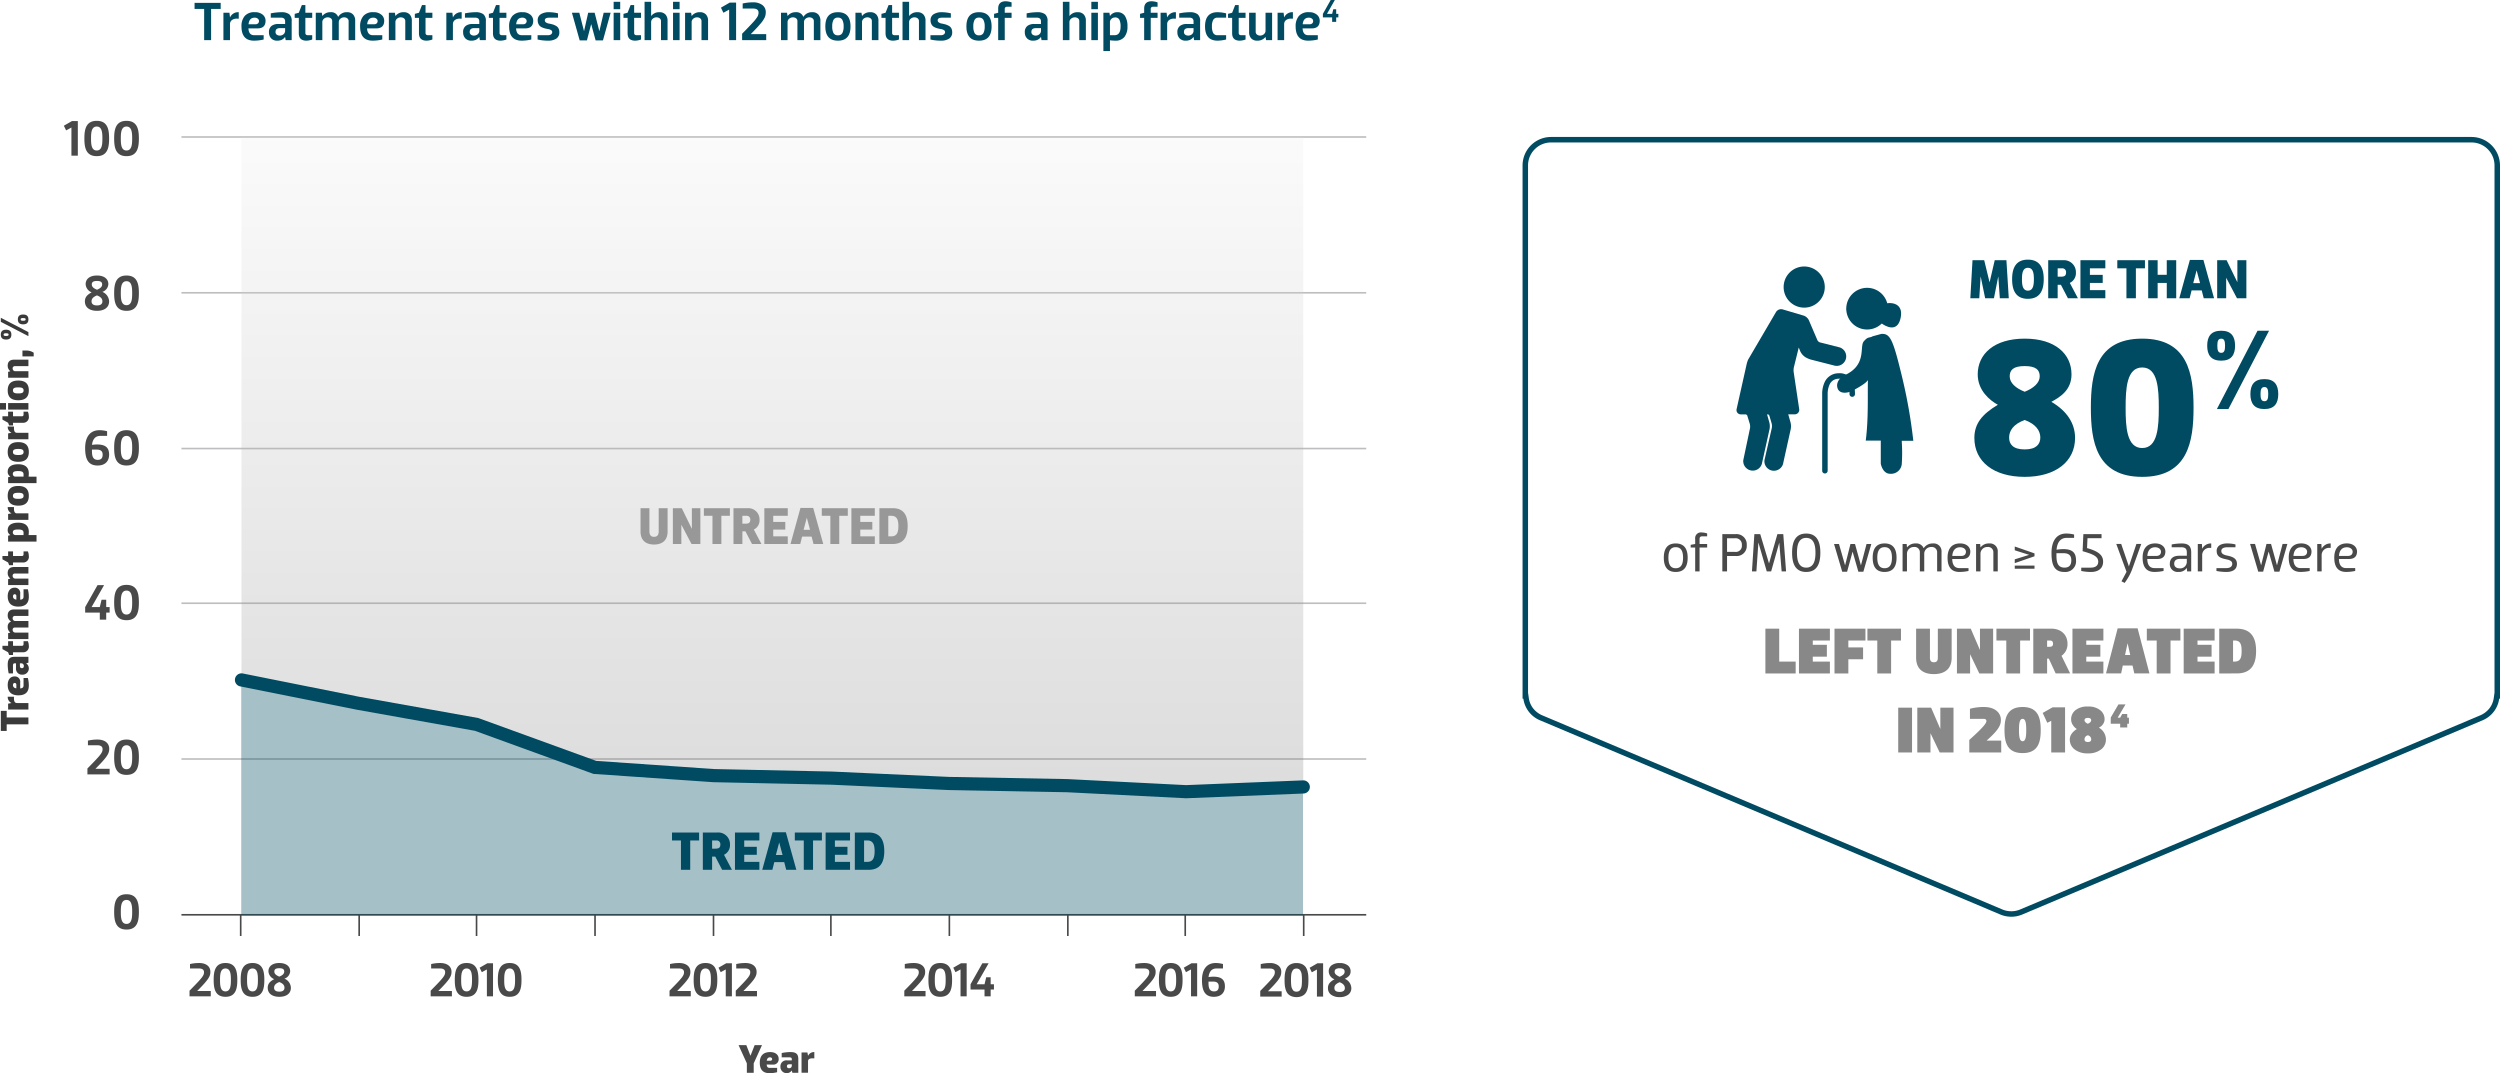 <svg xmlns="http://www.w3.org/2000/svg" xmlns:xlink="http://www.w3.org/1999/xlink" width="822" height="352.857" viewBox="0 0 822 352.857">
  <defs>
    <linearGradient id="linear-gradient" x1="0.5" x2="0.5" y2="1" gradientUnits="objectBoundingBox">
      <stop offset="0" stop-color="#eee" stop-opacity="0.255"/>
      <stop offset="1" stop-color="#777" stop-opacity="0.255"/>
    </linearGradient>
  </defs>
  <g id="outlined" transform="translate(-9822.1 14955.316)">
    <g id="CALLOUT_TOOL_TIP" data-name="CALLOUT TOOL TIP" transform="translate(10322.717 -14910.271)">
      <path id="Path_7294_-_Outline" data-name="Path 7294 - Outline" d="M-945.014,22726.922a7.517,7.517,0,0,0,2.945-.6l151.131-63.764a7.641,7.641,0,0,0,3.217-2.453,7.224,7.224,0,0,0,1.35-3.332l.216-1.555h.028v-173.5a7.53,7.53,0,0,0-2.218-5.357,7.525,7.525,0,0,0-5.355-2.217h-302.629a7.525,7.525,0,0,0-5.355,2.217,7.53,7.53,0,0,0-2.218,5.357v173.5h.029l.216,1.555a7.222,7.222,0,0,0,1.35,3.332,7.642,7.642,0,0,0,3.217,2.453l151.134,63.766a7.53,7.53,0,0,0,2.942.594m0,1.8a9.362,9.362,0,0,1-3.645-.738l-151.133-63.766a9.027,9.027,0,0,1-5.652-7.2h-.262v-175.3a9.379,9.379,0,0,1,9.377-9.379H-793.7a9.379,9.379,0,0,1,9.377,9.379v175.3h-.261a9.027,9.027,0,0,1-5.653,7.2l-151.131,63.766A9.373,9.373,0,0,1-945.014,22728.727Z" transform="translate(1105.706 -22472.346)" fill="#004b62"/>
      <path id="Path_6999" data-name="Path 6999" d="M26.327,19.008V33.725h9.955v-3.9H30.872V19.008Zm21.209,0H37.364V33.725H47.536v-3.9H41.909V28.206H46.54v-3.9H41.909V22.9h5.627Zm11.687,0H49.051V33.725H53.6V29.072h4.848v-3.9H53.6V22.9h5.627Zm11.687,3.9v-3.9H59.872v3.9h3.246V33.725h4.545V22.9Zm16.664-3.9H83.029v9.523c0,1.3-.649,1.515-1.3,1.515s-1.3-.216-1.3-1.515V19.008H75.887v9.523c0,3.939,2.532,5.411,5.843,5.411,3.29,0,5.843-1.472,5.843-5.411Zm6.06,14.717V27.449h.022l3.008,6.276h4.545V19.008H96.88v6.925h-.043L93.85,19.008H89.305V33.725ZM113.328,22.9v-3.9H102.29v3.9h3.246V33.725h4.545V22.9Zm8.44,10.821h4.761l-2.835-5.8a4.613,4.613,0,0,0,1.969-3.939c0-2.922-2.056-4.978-5.3-4.978H114.41V33.725h4.545V28.855h.563ZM119.82,22.9c.649,0,1.082.216,1.082,1.082,0,.779-.454.974-1.082.974h-.866V22.9Zm17.638-3.9H127.287V33.725h10.172v-3.9h-5.627V28.206h4.631v-3.9h-4.631V22.9h5.627Zm11.254-.108h-6.558l-3.831,14.825H143.3l.541-2.6h3.2l.584,2.6h4.978ZM145.4,23.878h.043l.844,3.787h-1.71ZM162.78,22.9v-3.9H151.742v3.9h3.246V33.725h4.545V22.9Zm11.254-3.9H163.862V33.725h10.172v-3.9h-5.627V28.206h4.631v-3.9h-4.631V22.9h5.627Zm6.06,10.821V22.9h.541c2.056,0,2.272,1.623,2.272,3.463s-.216,3.463-2.272,3.463Zm1.19,3.9c5.3,0,6.384-3.679,6.384-7.358s-1.082-7.358-6.384-7.358h-5.735V33.725ZM74.544,59.7V44.979H70V59.7Zm6.06,0V53.419h.022L83.633,59.7h4.545V44.979H83.85V51.9h-.043L80.82,44.979H76.275V59.7Zm18.5-3.939c4-3.528,4.653-5.086,4.653-6.731,0-2.532-2.164-4.263-5.454-4.263a16.48,16.48,0,0,0-4.718.584v3.311h4.545c.736,0,.866.454.866.649,0,.584-.281,1.493-5.627,6.276V59.7h10.5V55.8H99.107ZM110.9,59.912c5.3,0,5.952-3.9,5.952-7.575s-.649-7.575-5.952-7.575-5.952,3.9-5.952,7.575S105.6,59.912,110.9,59.912Zm0-3.9c-1.082,0-1.19-1.84-1.19-3.679s.108-3.679,1.19-3.679,1.19,1.84,1.19,3.679S111.984,56.016,110.9,56.016Zm9.847-11.146L117.5,46.71l1.515,3.246,1.3-.649V59.7h4.545V44.87Z" transform="translate(53.517 142.658)" fill="#898889"/>
      <path id="Path_6998" data-name="Path 6998" d="M59.964,19.333c1.876,0,2.417,1.5,2.417,3.463s-.541,3.463-2.417,3.463c-1.858,0-2.4-1.5-2.4-3.463S58.106,19.333,59.964,19.333Zm0,8.152c2.886,0,3.932-1.894,3.932-4.689,0-2.777-1.046-4.689-3.932-4.689-2.868,0-3.914,1.912-3.914,4.689C56.05,25.592,57.1,27.485,59.964,27.485ZM68.53,14.5a1.886,1.886,0,0,0-2.164,2.128v1.659l-1.479.271v.884h1.479V27.3h1.443V19.442H70.3V18.287H67.809V16.718c0-.757.307-.956.992-.956h1.5v-.938A5.5,5.5,0,0,0,68.53,14.5Zm10.947,1.894a2.054,2.054,0,0,1,2.236,2.254,2,2,0,0,1-2.236,2.236H76.844V16.394Zm-4.184-1.353V27.3h1.551V22.237h2.868a3.3,3.3,0,0,0,3.607-3.589,3.361,3.361,0,0,0-3.607-3.607ZM89.9,27.3h1.443L94,17.891h.018l.776,9.414H96.25l-.92-12.264H93.4l-2.741,9.577h-.036l-2.868-9.577h-1.93L85.032,27.3h1.461l.649-9.414h.036Zm12.967.18c3.878,0,4.653-3.246,4.653-6.312s-.775-6.312-4.653-6.312-4.635,3.246-4.635,6.312S98.991,27.485,102.869,27.485Zm0-1.425c-2.669,0-3.03-2.741-3.03-4.887s.361-4.887,3.03-4.887c2.687,0,3.048,2.741,3.048,4.887S105.556,26.06,102.869,26.06Zm15.276-5.194L120.02,27.4h1.641l2.615-9.108h-1.569l-1.822,6.962h-.036l-1.93-6.962h-1.5l-1.749,6.962h-.036l-1.984-6.962h-1.623l2.687,9.108h1.605l1.785-6.529Zm10.5-1.533c1.876,0,2.417,1.5,2.417,3.463s-.541,3.463-2.417,3.463c-1.858,0-2.4-1.5-2.4-3.463S126.783,19.333,128.641,19.333Zm0,8.152c2.886,0,3.932-1.894,3.932-4.689,0-2.777-1.046-4.689-3.932-4.689-2.868,0-3.914,1.912-3.914,4.689C124.727,25.592,125.773,27.485,128.641,27.485ZM136,27.3v-5.9a2.237,2.237,0,0,1,2.327-2.128,1.716,1.716,0,0,1,1.912,1.677V27.3h1.443V21.3a2.257,2.257,0,0,1,2.327-2.02,1.716,1.716,0,0,1,1.912,1.677V27.3h1.443V20.866a2.568,2.568,0,0,0-2.8-2.759,3.482,3.482,0,0,0-3.03,1.515h-.072a2.567,2.567,0,0,0-2.579-1.515,3.413,3.413,0,0,0-2.85,1.28H136l-.09-1.1h-1.353V27.3Zm18.2-4.076c2.092,0,2.633-1.244,2.633-2.453,0-1.335-1.1-2.669-3.355-2.669-2.9,0-4.13,1.912-4.13,4.689,0,2.8,1.046,4.689,3.914,4.689a14.491,14.491,0,0,0,2.976-.325v-.938h-2.976c-1.749,0-2.345-1.3-2.381-2.994Zm-.757-3.859c1.262,0,1.948.721,1.948,1.461,0,.667-.343,1.389-1.551,1.389H150.9C151,20.614,151.744,19.369,153.439,19.369Zm6.727,7.935v-5.9a2.237,2.237,0,0,1,2.327-2.128,1.716,1.716,0,0,1,1.912,1.677V27.3h1.443V20.866a2.568,2.568,0,0,0-2.8-2.759,3.413,3.413,0,0,0-2.85,1.28h-.036l-.09-1.1h-1.353V27.3Zm11.272-8.188v1.244l4.725,1.5-4.725,1.479v1.244l6.493-2.254v-.956Zm6.493,7.3V25.393h-6.493v1.028Zm9.811,1.064a3.506,3.506,0,0,0,3.841-3.823c0-2.615-1.317-3.679-4.184-3.679a14.627,14.627,0,0,0-2.218.2c.162-1.876.92-3.9,3.336-3.9h2.435v-1.1a11.025,11.025,0,0,0-2.561-.325c-3.751,0-4.869,3.246-4.869,6.312C183.522,24.546,184.081,27.485,187.742,27.485Zm.018-1.425c-2.741,0-2.615-2.777-2.615-4.743h2.236c1.785,0,2.651.685,2.651,2.345C190.032,25.393,189.185,26.06,187.76,26.06Zm7.593-9.667h4.617V15.041H194l-.252,5.609c3.607,1.028,5.14,1.767,5.14,3.481,0,1.1-.721,1.93-2.453,1.93H193.3v1.1a16.267,16.267,0,0,0,3.21.325c2.4,0,3.986-1.172,3.986-3.391,0-1.876-1.154-3.336-5.284-4.455Zm17.674,1.894H211.44l-2.453,7.322h-.036l-2.507-7.322h-1.623l3.373,9.162-1.659,3.12,1.028.523a18.045,18.045,0,0,0,2.471-4.455Zm5.3,4.942c2.092,0,2.633-1.244,2.633-2.453,0-1.335-1.1-2.669-3.355-2.669-2.9,0-4.13,1.912-4.13,4.689,0,2.8,1.046,4.689,3.914,4.689a14.491,14.491,0,0,0,2.976-.325v-.938h-2.976c-1.749,0-2.345-1.3-2.381-2.994Zm-.757-3.859c1.262,0,1.948.721,1.948,1.461,0,.667-.343,1.389-1.551,1.389h-2.94C215.137,20.614,215.877,19.369,217.572,19.369Zm8.567,0c1.515,0,1.876.631,1.876,1.749v1.046h-2.525c-1.713,0-3.066.7-3.066,2.687a2.54,2.54,0,0,0,2.777,2.633,3.118,3.118,0,0,0,2.777-1.28h.036l.09,1.1h1.353V21.047c0-2.272-1.172-2.94-3.192-2.94a19.942,19.942,0,0,0-3.228.325v.938Zm1.876,4.833a2.155,2.155,0,0,1-2.254,2.11c-1.064,0-1.894-.451-1.894-1.533,0-1.064.685-1.587,1.948-1.587h2.2Zm5.05,3.1V21.894a2.39,2.39,0,0,1,2.615-2.327h.361V18.107a3.192,3.192,0,0,0-2.94,1.7h-.036l-.09-1.515h-1.353V27.3Zm4.761-6.745c0,2,1.407,2.417,3.246,2.8,1.623.343,1.876.866,1.876,1.479,0,.523-.307,1.389-1.984,1.389h-3.21v.938a16.786,16.786,0,0,0,3.264.325c2.056,0,3.481-.794,3.481-2.651,0-1.8-1.407-2.363-3.246-2.741-1.623-.325-1.894-.92-1.894-1.533,0-.5.325-1.19,2-1.19h2.651v-.938a11.826,11.826,0,0,0-2.705-.325C239.268,18.107,237.825,18.9,237.825,20.56Zm17.115.307,1.876,6.529h1.641l2.615-9.108H259.5l-1.822,6.962h-.036l-1.93-6.962h-1.5l-1.749,6.962h-.036l-1.984-6.962h-1.623l2.687,9.108h1.605l1.785-6.529Zm11.434,2.363c2.092,0,2.633-1.244,2.633-2.453,0-1.335-1.1-2.669-3.355-2.669-2.9,0-4.13,1.912-4.13,4.689,0,2.8,1.046,4.689,3.914,4.689a14.491,14.491,0,0,0,2.976-.325v-.938h-2.976c-1.749,0-2.345-1.3-2.381-2.994Zm-.757-3.859c1.262,0,1.948.721,1.948,1.461,0,.667-.343,1.389-1.551,1.389h-2.94C263.182,20.614,263.922,19.369,265.617,19.369Zm6.727,7.935V21.894a2.39,2.39,0,0,1,2.615-2.327h.361V18.107a3.192,3.192,0,0,0-2.94,1.7h-.036l-.09-1.515H270.9V27.3Zm9-4.076c2.092,0,2.633-1.244,2.633-2.453,0-1.335-1.1-2.669-3.355-2.669-2.9,0-4.13,1.912-4.13,4.689,0,2.8,1.046,4.689,3.914,4.689a14.491,14.491,0,0,0,2.976-.325v-.938h-2.976c-1.749,0-2.345-1.3-2.381-2.994Zm-.757-3.859c1.262,0,1.948.721,1.948,1.461,0,.667-.343,1.389-1.551,1.389h-2.94C278.152,20.614,278.891,19.369,280.586,19.369Z" transform="translate(-9.607 115.533)" fill="#4a494a"/>
      <path id="Path_6996" data-name="Path 6996" d="M-120.984-111.335c-2.987-1.169-4.934-2.922-4.934-5.064,0-2.078,1.169-3.376,4.934-3.376s4.934,1.3,4.934,3.376C-116.05-114.257-118.062-112.5-120.984-111.335Zm0-17.465c-10.064,0-15.452,5.064-15.452,11.752,0,5.259,3.9,8.505,6.622,10-5.129,3.052-7.726,6.168-7.726,10.908,0,7.726,6.3,12.79,16.556,12.79,10.193,0,16.556-5.064,16.556-12.79,0-4.74-2.6-8.83-7.791-11.881,2.727-1.493,6.622-3.766,6.622-9.025C-105.6-123.736-110.921-128.8-120.984-128.8Zm0,26.75c3.7,1.363,5.129,3.571,5.129,5.778,0,2.143-1.3,3.9-5.129,3.9-3.9,0-5.129-1.753-5.129-3.9C-126.113-98.48-124.75-100.687-120.984-102.051Zm38.631,18.7c15.063,0,16.881-11.687,16.881-22.724S-67.29-128.8-82.353-128.8c-15.128,0-16.881,11.687-16.881,22.724S-97.481-83.352-82.353-83.352Zm0-9.479c-5.129,0-5.454-7.012-5.454-13.245s.325-13.245,5.454-13.245,5.454,7.012,5.454,13.245S-77.224-92.831-82.353-92.831ZM-44.432-131.4-57.8-105.643h3.787L-40.645-131.4Zm-11.93,2.613c.985,0,1.25.8,1.25,2.31,0,1.553-.265,2.348-1.25,2.348-1.023,0-1.288-.8-1.288-2.348C-57.649-127.987-57.384-128.783-56.361-128.783Zm0,7.233c3.295,0,4.545-1.894,4.545-4.923s-1.25-4.923-4.545-4.923c-3.371,0-4.62,1.894-4.62,4.923S-59.732-121.549-56.361-121.549Zm14.2,8.673c.985,0,1.25.8,1.25,2.31,0,1.553-.265,2.348-1.25,2.348-1.023,0-1.288-.8-1.288-2.348C-43.447-112.081-43.182-112.877-42.16-112.877Zm0,7.233c3.295,0,4.545-1.894,4.545-4.923s-1.25-4.923-4.545-4.923c-3.371,0-4.62,1.894-4.62,4.923S-45.53-105.643-42.16-105.643Z" transform="translate(286.093 195.098)" fill="#004b62"/>
      <path id="Path_6997" data-name="Path 6997" d="M6.66-22.5H9.548l1.4-7.082h.037l.5,7.082h2.943L13.65-35.006H9.806L8.132-27.795H8.095L6.347-35.006H2.5L1.785-22.5H4.728l.441-7.082h.037Zm14.054.184c4.323,0,5.206-3.311,5.206-6.439s-.883-6.439-5.206-6.439-5.188,3.311-5.188,6.439S16.391-22.313,20.714-22.313Zm0-2.686c-1.766,0-1.95-1.987-1.95-3.753s.184-3.753,1.95-3.753c1.784,0,1.968,1.987,1.968,3.753S22.5-25,20.714-25Zm13.153,2.5H37.16l-2.667-5.04a3.539,3.539,0,0,0,2.005-3.4,3.927,3.927,0,0,0-4.231-4.065H27.392V-22.5H30.5V-26.93h1.067ZM31.9-32.339a1.242,1.242,0,0,1,1.361,1.4c0,1.1-.644,1.343-1.656,1.343H30.5v-2.741Zm14.275-2.667H37.988V-22.5h8.186v-2.667H41.1v-2.373h4.213V-30.2H41.1v-2.134h5.077ZM59.2-32.339v-2.667H50.111v2.667h3V-22.5h3.109v-9.842ZM69.481-22.5V-35.006H66.372v4.8h-3v-4.8H60.265V-22.5h3.109v-5.04h3v5.04Zm8.94-12.6H73.97L70.493-22.5h3.4l.644-2.575h3.33l.662,2.575h3.4ZM76.177-31.64H76.2l1.122,4.176H75.074ZM85.909-22.5v-6.714h.018L89.459-22.5h3.09V-35.006H89.588v7.156h-.037l-3.5-7.156H82.947V-22.5Z" transform="translate(145.442 75.521)" fill="#004b62"/>
      <g id="ICON_-_Old_Lady" data-name="ICON - Old Lady" transform="translate(70.348 42.577)">
        <g id="OLD_LADY" data-name="OLD LADY" transform="translate(28.165 7.016)">
          <path id="Path_5762" data-name="Path 5762" d="M494.873,328.141c-1.137.679-1.412-.087-2.916,1.672s1.2,7.933-6.609,11.271c-1.268.722-2.675,2.361-1.972,4.239s3.332,1.59,5.161.578,4.224-2.363,4.786-3.374c-.14,4.478.232,12.66-.721,19.916h4.945v7.586s.563,3.324,3.1,3.324a3.546,3.546,0,0,0,3.8-3.179,54.946,54.946,0,0,0,.031-6.908c-.016-.417-.031-.749-.031-.749h3.8a169.887,169.887,0,0,0-3.8-21.432c-2.872-11.794-3.775-13.955-6.752-13.714" transform="translate(-478.278 -312.209)" fill="#004b62"/>
          <path id="Path_5763" data-name="Path 5763" d="M499.9,317.425a6.853,6.853,0,1,1-6.853-6.853A6.853,6.853,0,0,1,499.9,317.425Z" transform="translate(-478.271 -310.572)" fill="#004b62"/>
          <path id="Path_5764" data-name="Path 5764" d="M486.189,317.444s4.207,6.069,11.356,4.624c1.683,1.3,5.328,3.178,6.45-1.3s-1.963-5.635-4.907-5.058" transform="translate(-478.271 -310.56)" fill="#004b62"/>
          <path id="cane" d="M477.591,369.188a.9.9,0,0,1-.9-.9v-25.2a9.091,9.091,0,0,1,.849-4.008,5.03,5.03,0,0,1,4.568-2.845,4.722,4.722,0,0,1,3.591,1.241,5.691,5.691,0,0,1,1.5,2.875,12.069,12.069,0,0,1,.275,2.737.9.9,0,0,1-1.8,0c0-2.076-.413-3.528-1.228-4.315a2.958,2.958,0,0,0-2.276-.736,3.238,3.238,0,0,0-3.021,1.857,7.455,7.455,0,0,0-.655,3.194v25.2A.9.9,0,0,1,477.591,369.188Z" transform="translate(-476.689 -308.146)" fill="#004b62"/>
        </g>
        <g id="WOMAN_1" data-name="WOMAN 1" transform="translate(0 0)">
          <path id="Path_5766" data-name="Path 5766" d="M499.719,317.337a6.765,6.765,0,1,1-6.765-6.765A6.765,6.765,0,0,1,499.719,317.337Z" transform="translate(-470.695 -310.572)" fill="#004b62"/>
          <path id="Path_6957" data-name="Path 6957" d="M462.493,370.7a3.173,3.173,0,0,1-.337-.018,3.127,3.127,0,0,1-2.778-3.435.576.576,0,0,1,.014-.081l2.406-10.538a3.594,3.594,0,0,0-.046-1.458l-.771-2.613a.638.638,0,0,0-.527-.395h-.22l0,.008.757,2.67a5.076,5.076,0,0,1,.064,2.159l-2.427,10.953a3.128,3.128,0,0,1-6.215-.7.52.52,0,0,1,.011-.069l2.2-10.444a3.651,3.651,0,0,0-.067-1.462l-.832-2.711a.665.665,0,0,0-.543-.4h-1.534a1.42,1.42,0,0,1-1.421-1.769l3.243-14.513A9,9,0,0,1,454,334.19c.112-.2.419-.727.681-1.174l8.5-14.512a1.97,1.97,0,0,1,2.181-.861l6.9,2.043a2.972,2.972,0,0,1,1.716,1.525l2.822,6.59a1.471,1.471,0,0,0,.8.688l6.519,1.65.062.019a3.122,3.122,0,0,1-2.058,5.895l-7.477-1.907a7.311,7.311,0,0,1-1.906-.851,4.665,4.665,0,0,1-1.6-1.9c-.185-.454-.348-.865-.484-1.216l-1.6,6.466a4.932,4.932,0,0,0-.075,1.563l1.819,12.215a1.488,1.488,0,0,1-1.5,1.732H467.2v.008l.759,2.67a5.073,5.073,0,0,1,.063,2.158l-2.427,10.954a3.128,3.128,0,0,1-3.1,2.748Z" transform="translate(-450.189 -303.537)" fill="#004b62" fill-rule="evenodd"/>
        </g>
      </g>
      <path id="Path_8058" data-name="Path 8058" d="M6.6-9.526a1.963,1.963,0,0,0,.814-.528A.975.975,0,0,0,7.7-10.67q0-.77-1.1-.77t-1.1.77a.975.975,0,0,0,.286.616A1.963,1.963,0,0,0,6.6-9.526ZM2.508-13.97A6.165,6.165,0,0,1,6.6-15.18a6.119,6.119,0,0,1,4.081,1.21A3.759,3.759,0,0,1,12.1-11a2.6,2.6,0,0,1-.341,1.32,3.215,3.215,0,0,1-.671.869,6.367,6.367,0,0,1-.858.583,4.487,4.487,0,0,1,2.31,3.894,4.011,4.011,0,0,1-1.606,3.267A6.736,6.736,0,0,1,6.6.22,6.736,6.736,0,0,1,2.266-1.067,4.011,4.011,0,0,1,.66-4.334q0-1.958,2.31-3.454A4.164,4.164,0,0,1,1.683-9.064,3.365,3.365,0,0,1,1.1-11,3.77,3.77,0,0,1,2.508-13.97ZM6.6-5.72A1.365,1.365,0,0,0,5.5-4.4q0,.88,1.1.88T7.7-4.4A1.365,1.365,0,0,0,6.6-5.72Z" transform="translate(179.27 202.445)" fill="#898889"/>
      <path id="Path_8057" data-name="Path 8057" d="M.776-10.433H2.438v1.219h.554v1.995H2.438V-6H.111V-7.219h-3.1v-2.05l2.538-4.322H1.873L-.72-9.214H.111Z" transform="translate(196.383 200.145)" fill="#898889"/>
    </g>
    <g id="GRAPH" transform="translate(9822.1 -14956.124)">
      <g id="X-AXIS" transform="translate(62.315 301.346)">
        <path id="Path_6985" data-name="Path 6985" d="M509.253,15.3,507.9,11.84h-2.549l2.723,5.979v3.1h2.255v-3.1l2.723-5.979h-2.416L509.279,15.3Zm7.287,2.923a1.746,1.746,0,0,0,1.989-1.935c0-1.094-.854-2.175-2.789-2.175-2.389,0-3.417,1.348-3.417,3.47s.881,3.47,3.23,3.47a9.347,9.347,0,0,0,2.469-.32V19.314h-2.469c-.654,0-.908-.414-.961-1.094Zm-.854-2.376c.454,0,.707.267.707.561a.55.55,0,0,1-.627.547h-1.148C514.711,16.271,515.045,15.844,515.685,15.844Zm6.339,0c.667,0,.827.2.827.614v.387h-1.521a1.954,1.954,0,0,0-2.215,2.082,2.046,2.046,0,0,0,3.71,1.268h.027l.2.721h1.935V16.364c0-1.842-1-2.255-2.709-2.255a14.886,14.886,0,0,0-2.749.32v1.415Zm.827,2.709a.831.831,0,0,1-.867.867c-.36,0-.734-.12-.734-.641,0-.48.294-.654.747-.654h.854Zm5.338,2.362V17.178c0-.6.32-1.014,1.535-1.014h.534V14.109a2.152,2.152,0,0,0-2.042,1.214h-.027l-.2-1.081h-1.935v6.673Z" transform="translate(-324.824 31.27)" fill="#4a494a"/>
        <path id="Path_6991" data-name="Path 6991" d="M-44.1-21.187c3.809-3.809,4.317-4.856,4.317-6.269,0-1.92-1.587-2.9-3.666-2.9a13.113,13.113,0,0,0-3.031.333v1.46h2.968c1.19,0,1.635.524,1.635,1.19,0,1.111-.429,1.73-4.761,6.11v1.857h6.983v-1.746H-44.1Zm9.284,1.936c3.492,0,3.888-2.857,3.888-5.555s-.4-5.555-3.888-5.555S-38.7-27.5-38.7-24.805-38.308-19.25-34.816-19.25Zm0-1.778c-1.714,0-1.793-2.063-1.793-3.777,0-1.7.079-3.761,1.793-3.761,1.7,0,1.778,2.063,1.778,3.761C-33.039-23.091-33.118-21.028-34.816-21.028Zm8.888,1.778c3.492,0,3.888-2.857,3.888-5.555s-.4-5.555-3.888-5.555-3.888,2.857-3.888,5.555S-29.42-19.25-25.929-19.25Zm0-1.778c-1.714,0-1.793-2.063-1.793-3.777,0-1.7.079-3.761,1.793-3.761,1.7,0,1.778,2.063,1.778,3.761C-24.151-23.091-24.23-21.028-25.929-21.028Zm8.808-4.856c-.9-.381-1.635-.841-1.635-1.651,0-.746.429-1.111,1.635-1.111,1.19,0,1.619.365,1.619,1.111C-15.5-26.726-16.216-26.265-17.12-25.884Zm0-4.476c-2.222,0-3.571,1.047-3.571,2.73A2.956,2.956,0,0,0-18.8-25.059c-1.317.7-2.127,1.46-2.127,2.841,0,1.9,1.508,2.968,3.809,2.968s3.809-1.063,3.809-2.968a3.363,3.363,0,0,0-2.127-3,2.727,2.727,0,0,0,1.889-2.412C-13.549-29.313-14.9-30.36-17.12-30.36Zm0,6.253c1.079.429,1.7.968,1.7,1.889,0,.73-.46,1.27-1.7,1.27s-1.714-.54-1.714-1.27C-18.834-23.139-18.2-23.678-17.12-24.107Z" transform="translate(46.64 46.462)" fill="#4a494a"/>
        <path id="Path_6990" data-name="Path 6990" d="M-39.3-21.187c3.809-3.809,4.317-4.856,4.317-6.269,0-1.92-1.587-2.9-3.666-2.9a13.113,13.113,0,0,0-3.031.333v1.46h2.968c1.19,0,1.635.524,1.635,1.19,0,1.111-.429,1.73-4.761,6.11v1.857h6.983v-1.746H-39.3Zm9.284,1.936c3.492,0,3.888-2.857,3.888-5.555s-.4-5.555-3.888-5.555-3.888,2.857-3.888,5.555S-33.512-19.25-30.02-19.25Zm0-1.778c-1.714,0-1.793-2.063-1.793-3.777,0-1.7.079-3.761,1.793-3.761,1.7,0,1.778,2.063,1.778,3.761C-28.243-23.091-28.322-21.028-30.02-21.028Zm6.824-9.253-2.539,1.46.714,1.476,1.666-.9v8.84h2.016V-30.281Zm7.332,11.03c3.492,0,3.888-2.857,3.888-5.555s-.4-5.555-3.888-5.555-3.888,2.857-3.888,5.555S-19.355-19.25-15.863-19.25Zm0-1.778c-1.714,0-1.793-2.063-1.793-3.777,0-1.7.079-3.761,1.793-3.761,1.7,0,1.778,2.063,1.778,3.761C-14.086-23.091-14.165-21.028-15.863-21.028Z" transform="translate(121.125 46.462)" fill="#4a494a"/>
        <path id="Path_6989" data-name="Path 6989" d="M-37.545-21.187c3.809-3.809,4.317-4.856,4.317-6.269,0-1.92-1.587-2.9-3.666-2.9a13.113,13.113,0,0,0-3.031.333v1.46h2.968c1.19,0,1.635.524,1.635,1.19,0,1.111-.429,1.73-4.761,6.11v1.857H-33.1v-1.746h-4.444Zm9.284,1.936c3.492,0,3.888-2.857,3.888-5.555s-.4-5.555-3.888-5.555-3.888,2.857-3.888,5.555S-31.752-19.25-28.26-19.25Zm0-1.778c-1.714,0-1.793-2.063-1.793-3.777,0-1.7.079-3.761,1.793-3.761,1.7,0,1.778,2.063,1.778,3.761C-26.483-23.091-26.562-21.028-28.26-21.028Zm6.824-9.253-2.539,1.46.714,1.476,1.666-.9v8.84h2.016V-30.281Zm5.666,9.094c3.809-3.809,4.317-4.856,4.317-6.269,0-1.92-1.587-2.9-3.666-2.9a13.113,13.113,0,0,0-3.031.333v1.46h2.968c1.19,0,1.635.524,1.635,1.19,0,1.111-.429,1.73-4.761,6.11v1.857h6.983v-1.746H-15.77Z" transform="translate(197.911 46.462)" fill="#4a494a"/>
        <path id="Path_6988" data-name="Path 6988" d="M-38.535-21.187c3.809-3.809,4.317-4.856,4.317-6.269,0-1.92-1.587-2.9-3.666-2.9a13.113,13.113,0,0,0-3.031.333v1.46h2.968c1.19,0,1.635.524,1.635,1.19,0,1.111-.429,1.73-4.761,6.11v1.857h6.983v-1.746h-4.444Zm9.284,1.936c3.492,0,3.888-2.857,3.888-5.555s-.4-5.555-3.888-5.555-3.888,2.857-3.888,5.555S-32.742-19.25-29.25-19.25Zm0-1.778c-1.714,0-1.793-2.063-1.793-3.777,0-1.7.079-3.761,1.793-3.761,1.7,0,1.778,2.063,1.778,3.761C-27.473-23.091-27.552-21.028-29.25-21.028Zm6.824-9.253-2.539,1.46.714,1.476,1.666-.9v8.84h2.016V-30.281Zm8.285,4.6-.555,2.3h-2.587l3.936-6.9h-2.063l-3.888,6.9v1.746h4.6v2.222h2.016v-2.222H-11.6v-1.746h-1.079v-2.3Z" transform="translate(276.094 46.462)" fill="#4a494a"/>
        <path id="Path_6987" data-name="Path 6987" d="M-38.975-21.187c3.809-3.809,4.317-4.856,4.317-6.269,0-1.92-1.587-2.9-3.666-2.9a13.113,13.113,0,0,0-3.031.333v1.46h2.968c1.19,0,1.635.524,1.635,1.19,0,1.111-.429,1.73-4.761,6.11v1.857h6.983v-1.746h-4.444Zm9.284,1.936c3.492,0,3.888-2.857,3.888-5.555s-.4-5.555-3.888-5.555-3.888,2.857-3.888,5.555S-33.182-19.25-29.69-19.25Zm0-1.778c-1.714,0-1.793-2.063-1.793-3.777,0-1.7.079-3.761,1.793-3.761,1.7,0,1.778,2.063,1.778,3.761C-27.913-23.091-27.992-21.028-29.69-21.028Zm6.824-9.253-2.539,1.46.714,1.476,1.666-.9v8.84h2.016V-30.281ZM-15.5-19.25c2.428,0,3.619-1.428,3.619-3.412,0-2.222-1.143-3.206-3.809-3.206a11.2,11.2,0,0,0-1.571.127c.159-1.413.778-2.825,2.6-2.825h2.143v-1.46A8.958,8.958,0,0,0-14.9-30.36c-3.492,0-4.523,2.857-4.523,5.555C-19.422-21.583-18.676-19.25-15.5-19.25Zm.048-1.778c-1.873,0-1.825-1.825-1.825-3.222h1.539c1.159,0,1.825.444,1.825,1.587C-13.915-21.5-14.47-21.028-15.454-21.028Z" transform="translate(352.319 46.462)" fill="#4a494a"/>
        <path id="vr" d="M-.209,7.214H-.75V0h.541Z" transform="translate(17.303)" fill="#4a494a"/>
        <path id="vr-2" data-name="vr" d="M-.209,7.214H-.75V0h.541Z" transform="translate(94.853)" fill="#4a494a"/>
        <path id="vr-3" data-name="vr" d="M-.209,7.214H-.75V0h.541Z" transform="translate(172.765)" fill="#4a494a"/>
        <path id="vr-4" data-name="vr" d="M-.209,7.214H-.75V0h.541Z" transform="translate(250.315)" fill="#4a494a"/>
        <path id="vr-5" data-name="vr" d="M-.209,7.214H-.75V0h.541Z" transform="translate(327.866)" fill="#4a494a"/>
        <path id="vr-6" data-name="vr" d="M-.209,7.214H-.75V0h.541Z" transform="translate(289.271)" fill="#4a494a"/>
        <path id="vr-7" data-name="vr" d="M-.209,7.214H-.75V0h.541Z" transform="translate(211.36)" fill="#4a494a"/>
        <path id="vr-8" data-name="vr" d="M-.209,7.214H-.75V0h.541Z" transform="translate(133.809)" fill="#4a494a"/>
        <path id="vr-9" data-name="vr" d="M-.209,7.214H-.75V0h.541Z" transform="translate(56.258)" fill="#4a494a"/>
        <path id="vr-10" data-name="vr" d="M-.209,7.214H-.75V0h.541Z" transform="translate(366.822)" fill="#4a494a"/>
        <path id="Path_8056" data-name="Path 8056" d="M3.04-1.792v.032H7.52V0H.48V-1.872Q2.736-4.16,3.7-5.232A10.519,10.519,0,0,0,4.968-6.864,2.367,2.367,0,0,0,5.28-8.032q0-1.2-1.648-1.2H.64V-10.7A13.151,13.151,0,0,1,3.7-11.04a4.379,4.379,0,0,1,2.664.76A2.531,2.531,0,0,1,7.392-8.112a3.706,3.706,0,0,1-.28,1.44A8.276,8.276,0,0,1,5.888-4.848Q4.944-3.7,3.04-1.792ZM14.16-.176A4.212,4.212,0,0,1,12.4.16a4.212,4.212,0,0,1-1.76-.336A3.087,3.087,0,0,1,9.5-1.016,3.788,3.788,0,0,1,8.848-2.3a7.379,7.379,0,0,1-.3-1.5Q8.48-4.512,8.48-5.44t.064-1.64a7.379,7.379,0,0,1,.3-1.5A3.788,3.788,0,0,1,9.5-9.864a3.087,3.087,0,0,1,1.144-.84,4.212,4.212,0,0,1,1.76-.336,4.212,4.212,0,0,1,1.76.336,3.087,3.087,0,0,1,1.144.84,3.788,3.788,0,0,1,.648,1.288,7.379,7.379,0,0,1,.3,1.5q.064.712.064,1.64T16.256-3.8a7.379,7.379,0,0,1-.3,1.5A3.788,3.788,0,0,1,15.3-1.016,3.087,3.087,0,0,1,14.16-.176Zm-2.5-1.6a1.777,1.777,0,0,0,.736.144,1.644,1.644,0,0,0,.728-.152,1.154,1.154,0,0,0,.5-.464,4.627,4.627,0,0,0,.312-.632,3.01,3.01,0,0,0,.176-.816q.048-.5.064-.856t.016-.888q0-.528-.016-.888t-.064-.848a3.105,3.105,0,0,0-.176-.816,4.09,4.09,0,0,0-.312-.632,1.168,1.168,0,0,0-.5-.456,1.644,1.644,0,0,0-.728-.152,1.644,1.644,0,0,0-.728.152,1.2,1.2,0,0,0-.5.464,4.14,4.14,0,0,0-.32.632,2.992,2.992,0,0,0-.176.808q-.048.488-.064.848t-.016.888q0,.528.016.888t.064.856a3.01,3.01,0,0,0,.176.816,4.14,4.14,0,0,0,.32.632A1.274,1.274,0,0,0,11.664-1.776ZM19.28-10.96h1.872V0H19.12V-8.912L17.44-8l-.72-1.488Zm7.312,4.432a4.368,4.368,0,0,0,1.208-.72,1.224,1.224,0,0,0,.424-.944.976.976,0,0,0-.376-.848,2.2,2.2,0,0,0-1.256-.272,2.239,2.239,0,0,0-1.272.272.976.976,0,0,0-.376.848,1.214,1.214,0,0,0,.432.944A4.51,4.51,0,0,0,26.592-6.528ZM23.952-10.3a4.243,4.243,0,0,1,2.64-.736,4.243,4.243,0,0,1,2.64.736,2.4,2.4,0,0,1,.96,2.016,2.317,2.317,0,0,1-.176.912,1.961,1.961,0,0,1-.5.7,4.545,4.545,0,0,1-.584.456,7.326,7.326,0,0,1-.648.36,3.423,3.423,0,0,1,2.144,3.024,2.6,2.6,0,0,1-1.04,2.208,4.544,4.544,0,0,1-2.8.784,4.544,4.544,0,0,1-2.8-.784,2.6,2.6,0,0,1-1.04-2.208,2.487,2.487,0,0,1,.536-1.64A5.347,5.347,0,0,1,24.9-5.7a2.856,2.856,0,0,1-1.9-2.592A2.4,2.4,0,0,1,23.952-10.3Zm2.64,5.568a3.594,3.594,0,0,0-1.3.784,1.549,1.549,0,0,0-.432,1.12q0,1.28,1.728,1.28,1.712,0,1.712-1.28Q28.3-4.064,26.592-4.736Z" transform="translate(351.572 27.152)" fill="#4a494a"/>
      </g>
      <g id="Y-AXIS" transform="translate(0 40.537)">
        <path id="Path_6995" data-name="Path 6995" d="M-68.047-31.657-70.7-30.131l.747,1.543,1.742-.946v9.242h2.107V-31.657Zm8.163,11.532c3.65,0,4.065-2.987,4.065-5.807s-.415-5.807-4.065-5.807-4.065,2.987-4.065,5.807S-63.534-20.125-59.884-20.125Zm0-1.858c-1.792,0-1.875-2.157-1.875-3.949,0-1.775.083-3.932,1.875-3.932,1.775,0,1.858,2.157,1.858,3.932C-58.026-24.141-58.108-21.984-59.884-21.984Zm9.789,1.858c3.65,0,4.065-2.987,4.065-5.807s-.415-5.807-4.065-5.807-4.065,2.987-4.065,5.807S-53.745-20.125-50.094-20.125Zm0-1.858c-1.792,0-1.875-2.157-1.875-3.949,0-1.775.083-3.932,1.875-3.932,1.775,0,1.858,2.157,1.858,3.932C-48.236-24.141-48.319-21.984-50.094-21.984ZM-59.8,23.8c-.946-.4-1.709-.879-1.709-1.726,0-.78.448-1.161,1.709-1.161,1.244,0,1.692.382,1.692,1.161C-58.108,22.918-58.855,23.4-59.8,23.8Zm0-4.679c-2.323,0-3.733,1.1-3.733,2.854a3.09,3.09,0,0,0,1.974,2.688c-1.377.73-2.223,1.526-2.223,2.97,0,1.991,1.576,3.1,3.982,3.1s3.982-1.112,3.982-3.1a3.516,3.516,0,0,0-2.223-3.136,2.851,2.851,0,0,0,1.974-2.522C-56.068,20.214-57.478,19.119-59.8,19.119Zm0,6.537c1.128.448,1.775,1.012,1.775,1.974,0,.763-.481,1.327-1.775,1.327s-1.792-.564-1.792-1.327C-61.593,26.668-60.929,26.1-59.8,25.656Zm9.706,5.077c3.65,0,4.065-2.987,4.065-5.807s-.415-5.807-4.065-5.807-4.065,2.987-4.065,5.807S-53.745,30.733-50.094,30.733Zm0-1.858c-1.792,0-1.875-2.157-1.875-3.949,0-1.775.083-3.932,1.875-3.932,1.775,0,1.858,2.157,1.858,3.932C-48.236,26.718-48.319,28.875-50.094,28.875ZM-59.6,81.592c2.539,0,3.783-1.493,3.783-3.567,0-2.323-1.195-3.352-3.982-3.352a11.7,11.7,0,0,0-1.643.133c.166-1.477.813-2.953,2.721-2.953h2.24V70.326a9.366,9.366,0,0,0-2.489-.348c-3.65,0-4.729,2.987-4.729,5.807C-63.7,79.153-62.92,81.592-59.6,81.592Zm.05-1.858c-1.958,0-1.908-1.908-1.908-3.368h1.609c1.211,0,1.908.465,1.908,1.659C-57.943,79.236-58.523,79.734-59.552,79.734Zm9.458,1.858c3.65,0,4.065-2.987,4.065-5.807s-.415-5.807-4.065-5.807-4.065,2.987-4.065,5.807S-53.745,81.592-50.094,81.592Zm0-1.858c-1.792,0-1.875-2.157-1.875-3.949,0-1.775.083-3.932,1.875-3.932,1.775,0,1.858,2.157,1.858,3.932C-48.236,77.577-48.319,79.734-50.094,79.734Zm-8.213,46-.581,2.406h-2.7l4.115-7.218h-2.157l-4.065,7.218v1.825h4.812v2.323h2.107v-2.323h1.128v-1.825h-1.128v-2.406Zm8.213,6.72c3.65,0,4.065-2.987,4.065-5.807s-.415-5.807-4.065-5.807-4.065,2.987-4.065,5.807S-53.745,132.451-50.094,132.451Zm0-1.858c-1.792,0-1.875-2.157-1.875-3.949,0-1.775.083-3.932,1.875-3.932,1.775,0,1.858,2.157,1.858,3.932C-48.236,128.436-48.319,130.593-50.094,130.593Zm-10.2,50.693c3.982-3.982,4.513-5.077,4.513-6.554,0-2.008-1.659-3.036-3.833-3.036a13.709,13.709,0,0,0-3.169.348v1.526h3.1c1.244,0,1.709.548,1.709,1.244,0,1.161-.448,1.809-4.978,6.388v1.941h7.3v-1.825H-60.3Zm10.2,2.024c3.65,0,4.065-2.987,4.065-5.807s-.415-5.807-4.065-5.807-4.065,2.987-4.065,5.807S-53.745,183.31-50.094,183.31Zm0-1.858c-1.792,0-1.875-2.157-1.875-3.949,0-1.775.083-3.932,1.875-3.932,1.775,0,1.858,2.157,1.858,3.932C-48.236,179.295-48.319,181.452-50.094,181.452Zm0,52.717c3.65,0,4.065-2.987,4.065-5.807s-.415-5.807-4.065-5.807-4.065,2.987-4.065,5.807S-53.745,234.169-50.094,234.169Zm0-1.858c-1.792,0-1.875-2.157-1.875-3.949,0-1.775.083-3.932,1.875-3.932,1.775,0,1.858,2.157,1.858,3.932C-48.236,230.153-48.319,232.31-50.094,232.31Z" transform="translate(91.694 31.74)" fill="#4a494a"/>
        <path id="Path_6994" data-name="Path 6994" d="M6.593,2.2V.267H0V2.2H2.175v7.14H4.431V2.2Zm2.576,7.14V5.605c0-.6.32-1.014,1.535-1.014h.534V2.536A2.152,2.152,0,0,0,9.2,3.75H9.169l-.2-1.081H7.033V9.342Zm6.753-2.7A1.746,1.746,0,0,0,17.91,4.711c0-1.094-.854-2.175-2.789-2.175-2.389,0-3.417,1.348-3.417,3.47s.881,3.47,3.23,3.47a9.347,9.347,0,0,0,2.469-.32V7.741H14.934c-.654,0-.908-.414-.961-1.094Zm-.854-2.376c.454,0,.707.267.707.561a.55.55,0,0,1-.627.547H14C14.093,4.7,14.427,4.271,15.068,4.271Zm6.339,0c.667,0,.827.2.827.614v.387H20.713A1.954,1.954,0,0,0,18.5,7.354a2.046,2.046,0,0,0,3.71,1.268h.027l.2.721H24.37V4.791c0-1.842-1-2.255-2.709-2.255a14.885,14.885,0,0,0-2.749.32V4.271Zm.827,2.709a.832.832,0,0,1-.867.867c-.36,0-.734-.12-.734-.641,0-.48.294-.654.747-.654h.854ZM28,9.476a3.817,3.817,0,0,0,1.508-.32V7.741H28.6c-.427,0-.6-.187-.6-.494V4.284h1.508V2.669H28V.8H26.905L25.864,2.669,24.97,3V4.284h.894V7.447A1.856,1.856,0,0,0,28,9.476Zm4.337-.133v-4.3a.855.855,0,0,1,.881-.881.7.7,0,0,1,.787.681v4.5h2.135V4.965a.851.851,0,0,1,.881-.8.7.7,0,0,1,.787.681v4.5h2.135v-4.7c0-1.2-.547-2.109-1.935-2.109a2.179,2.179,0,0,0-1.989,1.081h-.053a1.71,1.71,0,0,0-1.762-1.081,2.2,2.2,0,0,0-1.842.854h-.027l-.2-.721H30.2V9.342ZM45.1,6.646a1.746,1.746,0,0,0,1.989-1.935c0-1.094-.854-2.175-2.789-2.175-2.389,0-3.417,1.348-3.417,3.47s.881,3.47,3.23,3.47a9.347,9.347,0,0,0,2.469-.32V7.741H44.108c-.654,0-.908-.414-.961-1.094Zm-.854-2.376c.454,0,.707.267.707.561a.55.55,0,0,1-.627.547H43.174C43.268,4.7,43.6,4.271,44.242,4.271Zm5.846,5.071v-4.3a.855.855,0,0,1,.881-.881.7.7,0,0,1,.787.681v4.5h2.135v-4.7c0-1.2-.547-2.109-1.935-2.109a2.2,2.2,0,0,0-1.842.854h-.027l-.2-.721H47.952V9.342Zm7.434.133a3.817,3.817,0,0,0,1.508-.32V7.741h-.908c-.427,0-.6-.187-.6-.494V4.284h1.508V2.669H57.521V.8H56.427L55.386,2.669,54.491,3V4.284h.894V7.447A1.856,1.856,0,0,0,57.521,9.476Zm6.873-.08a7.725,7.725,0,0,0,1.054.08c2.1,0,3.016-1.335,3.016-3.47s-.774-3.47-2.456-3.47a1.775,1.775,0,0,0-1.588.854h-.027l-.2-.721H62.259v9.342h2.135Zm0-4.311a.852.852,0,0,1,.881-.867c.814,0,.948.694.948,1.788s-.24,1.735-1.028,1.735h-.8Zm7.14,4.257V5.605c0-.6.32-1.014,1.535-1.014H73.6V2.536A2.152,2.152,0,0,0,71.561,3.75h-.027l-.2-1.081H69.4V9.342ZM77.3,4.257c.8,0,1,.6,1,1.748s-.2,1.748-1,1.748-.988-.6-.988-1.748S76.512,4.257,77.3,4.257Zm0,5.218c2.362,0,3.243-1.335,3.243-3.47s-.881-3.47-3.243-3.47-3.23,1.348-3.23,3.47S74.951,9.476,77.3,9.476Zm6.313-.08a7.725,7.725,0,0,0,1.054.08c2.1,0,3.016-1.335,3.016-3.47s-.774-3.47-2.456-3.47a1.775,1.775,0,0,0-1.588.854h-.027l-.2-.721H81.477v9.342h2.135Zm0-4.311a.852.852,0,0,1,.881-.867c.814,0,.948.694.948,1.788s-.24,1.735-1.028,1.735h-.8Zm8.1-.827c.8,0,1,.6,1,1.748s-.2,1.748-1,1.748-.988-.6-.988-1.748S90.926,4.257,91.713,4.257Zm0,5.218c2.362,0,3.243-1.335,3.243-3.47s-.881-3.47-3.243-3.47-3.23,1.348-3.23,3.47S89.364,9.476,91.713,9.476Zm6.313-.133V5.605c0-.6.32-1.014,1.535-1.014h.534V2.536A2.152,2.152,0,0,0,98.053,3.75h-.027l-.2-1.081H95.891V9.342Zm5.432.133a3.817,3.817,0,0,0,1.508-.32V7.741h-.908c-.427,0-.6-.187-.6-.494V4.284h1.508V2.669h-1.508V.8h-1.094l-1.041,1.868L100.428,3V4.284h.894V7.447A1.856,1.856,0,0,0,103.458,9.476Zm2.2-6.806V9.342H107.8V2.669Zm0-2.669V1.975H107.8V0Zm6.3,4.257c.8,0,1,.6,1,1.748s-.2,1.748-1,1.748-.988-.6-.988-1.748S111.172,4.257,111.959,4.257Zm0,5.218c2.362,0,3.243-1.335,3.243-3.47s-.881-3.47-3.243-3.47-3.23,1.348-3.23,3.47S109.61,9.476,111.959,9.476Zm6.313-.133v-4.3a.855.855,0,0,1,.881-.881.7.7,0,0,1,.787.681v4.5h2.135v-4.7c0-1.2-.547-2.109-1.935-2.109a2.2,2.2,0,0,0-1.842.854h-.027l-.2-.721h-1.935V9.342Zm4.871,1.735h1.214a4.337,4.337,0,0,0,.721-2.4V7.38h-1.935ZM134.514.267,129.8,9.342h1.335L135.848.267Zm-4.2.921c.347,0,.44.28.44.814s-.093.827-.44.827-.454-.28-.454-.827S129.949,1.188,130.31,1.188Zm0,2.549c1.161,0,1.6-.667,1.6-1.735s-.44-1.735-1.6-1.735c-1.188,0-1.628.667-1.628,1.735S129.122,3.737,130.31,3.737Zm5,3.056c.347,0,.44.28.44.814s-.093.827-.44.827-.454-.28-.454-.827S134.954,6.793,135.314,6.793Zm0,2.549c1.161,0,1.6-.667,1.6-1.735s-.44-1.735-1.6-1.735c-1.188,0-1.628.667-1.628,1.735S134.127,9.342,135.314,9.342Z" transform="translate(0 200.601) rotate(-90)" fill="#3a3a3a"/>
      </g>
      <g id="GRID_LINES" data-name="GRID LINES" transform="translate(59.66 45.583)">
        <path id="hr" d="M389.557-.209H0V-.75H389.557Z" transform="translate(0 256.487)" fill="#4a494a"/>
        <path id="hr-2" data-name="hr" d="M389.557-.209H0V-.75H389.557Z" transform="translate(0 103.189)" fill="#5d5c60" opacity="0.4"/>
        <path id="hr-3" data-name="hr" d="M389.557-.209H0V-.75H389.557Z" transform="translate(0 205.267)" fill="#5d5c60" opacity="0.4"/>
        <path id="hr-4" data-name="hr" d="M389.557-.209H0V-.75H389.557Z" transform="translate(0 51.97)" fill="#5d5c60" opacity="0.4"/>
        <path id="hr-5" data-name="hr" d="M389.557-.209H0V-.75H389.557Z" transform="translate(0 154.048)" fill="#5d5c60" opacity="0.4"/>
        <path id="hr-6" data-name="hr" d="M389.557-.209H0V-.75H389.557Z" transform="translate(0 0.75)" fill="#5d5c60" opacity="0.4"/>
      </g>
      <path id="graph_line_-_LOWER_BLUE_AREA" data-name="graph_line - LOWER BLUE AREA" d="M-17.442,470.033,20.8,477.685l39.059,6.975,38.871,14.13,39.014,2.7,38.868.828,38.531,1.757,38.975.721,38.925,1.98,38.63-1.559v42.327H-17.442Z" transform="translate(96.761 -245.663)" fill="#004b62" opacity="0.35"/>
      <path id="graph_line_-_HIGHER_GRAY_AREA" data-name="graph_line - HIGHER GRAY AREA" d="M331.667,189.185l-38.63,1.559-38.925-1.98-38.975-.721-38.531-1.757-38.868-.828-39.014-2.7-38.871-14.13L20.8,161.651-17.442,154V-24.312H331.667Z" transform="translate(96.845 70.372)" fill="url(#linear-gradient)" style="mix-blend-mode: multiply;isolation: isolate"/>
      <path id="graph_line" d="M289.288,505.105l-39.122-1.981-38.9-.719-38.589-1.759-38.816-.826-39.421-2.729-38.982-14.17-38.875-6.942L-21.7,468.319a2.164,2.164,0,0,1-1.7-2.547,2.164,2.164,0,0,1,2.547-1.7l38.238,7.652,39.2,7,38.76,14.09,38.71,2.682,38.765.823,38.583,1.759,38.916.72,38.994,1.982,38.433-1.56a2.164,2.164,0,0,1,.175,4.325Z" transform="translate(100.682 -241.826)" fill="#004b62"/>
      <path id="Path_6992" data-name="Path 6992" d="M-88.416-31.545V-34.16h-8.909v2.615h2.94V-21.9h3.048v-9.649Zm7.575,9.649h3.228l-2.615-4.942a3.47,3.47,0,0,0,1.966-3.336A3.85,3.85,0,0,0-82.41-34.16h-4.779V-21.9h3.048v-4.346H-83.1Zm-1.93-9.649a1.218,1.218,0,0,1,1.335,1.371c0,1.082-.631,1.317-1.623,1.317h-1.082v-2.687ZM-68.6-34.16h-8.026V-21.9H-68.6v-2.615h-4.978v-2.327h4.13v-2.615h-4.13v-2.092H-68.6Zm8.711-.09h-4.364L-67.657-21.9h3.336l.631-2.525h3.264l.649,2.525h3.336Zm-2.2,3.391h.018l1.1,4.094h-2.2Zm14.049-.685V-34.16h-8.909v2.615H-54V-21.9h3.048v-9.649Zm9.252-2.615h-8.026V-21.9h8.026v-2.615h-4.978v-2.327h4.13v-2.615h-4.13v-2.092h4.978Zm4.617,9.649v-7.034h1.1c2.074,0,2.363,1.785,2.363,3.517s-.289,3.517-2.363,3.517Zm1.5,2.615c4.238,0,5.14-3.066,5.14-6.132s-.9-6.132-5.14-6.132h-4.545V-21.9Z" transform="translate(318.281 308.698)" fill="#004b62" style="mix-blend-mode: multiply;isolation: isolate"/>
      <path id="Path_6993" data-name="Path 6993" d="M-112.613-32.793h-2.926v7.618c0,1.125-.45,1.8-1.524,1.8-1.091,0-1.524-.675-1.524-1.8v-7.618h-2.926v7.618c0,3.082,1.87,4.328,4.45,4.328s4.45-1.247,4.45-4.328Zm4.519,11.773V-27.34h.017l3.324,6.319h2.909V-32.793h-2.787v6.735h-.035l-3.29-6.735h-2.926V-21.02Zm15.963-9.263v-2.51h-8.553v2.51h2.822v9.263h2.926v-9.263Zm7.272,9.263h3.1l-2.51-4.744a3.331,3.331,0,0,0,1.887-3.2,3.7,3.7,0,0,0-3.982-3.826h-4.588V-21.02h2.926v-4.173h1Zm-1.853-9.263a1.169,1.169,0,0,1,1.281,1.316c0,1.039-.606,1.264-1.558,1.264h-1.039v-2.58Zm13.609-2.51h-7.7V-21.02h7.7v-2.51h-4.779v-2.233h3.965v-2.51h-3.965v-2.008H-73.1Zm8.362-.087h-4.19L-72.2-21.02H-69l.606-2.424h3.134l.623,2.424h3.2Zm-2.112,3.255h.017l1.056,3.93h-2.112Zm13.487-.658v-2.51h-8.553v2.51H-59.1v9.263h2.926v-9.263Zm8.882-2.51h-7.7V-21.02h7.7v-2.51h-4.779v-2.233H-45.3v-2.51h-3.965v-2.008h4.779Zm4.432,9.263v-6.752H-39c1.991,0,2.268,1.714,2.268,3.376S-37-23.531-39-23.531Zm1.437,2.51c4.069,0,4.934-2.943,4.934-5.887s-.866-5.887-4.934-5.887h-4.363V-21.02Z" transform="translate(332.121 200.694)" fill="#4a494a" opacity="0.5"/>
      <path id="Path_8055" data-name="Path 8055" d="M-179.44-10.26h-3.15V0h-2.286V-10.26h-3.15v-1.98h8.586ZM-176.38,0h-2.16V-9h1.98l.18,1.494h.036A2.9,2.9,0,0,1-173.5-9.18v2.124h-.54a2.629,2.629,0,0,0-1.755.5,1.672,1.672,0,0,0-.585,1.332Zm9.036-3.852h-2.97q.126,2.232,1.854,2.232h3.15V-.2a13.686,13.686,0,0,1-3.15.378q-4.14,0-4.14-4.68a5.1,5.1,0,0,1,1.071-3.438,4.105,4.105,0,0,1,3.285-1.242,3.828,3.828,0,0,1,2.637.828,2.549,2.549,0,0,1,.927,1.962Q-164.68-3.852-167.344-3.852Zm-.936-3.528q-1.782,0-2,2.16h2.25a1.2,1.2,0,0,0,.9-.3,1.03,1.03,0,0,0,.288-.747,1,1,0,0,0-.387-.783A1.561,1.561,0,0,0-168.28-7.38Zm8.55,0h-3.24V-8.8a18.338,18.338,0,0,1,3.456-.378,4.206,4.206,0,0,1,2.583.648,2.8,2.8,0,0,1,.837,2.34V0h-1.98l-.18-1.026h-.036a2.926,2.926,0,0,1-1.116.945,3.621,3.621,0,0,1-1.458.261,2.587,2.587,0,0,1-1.98-.765,2.76,2.76,0,0,1-.72-1.971A2.454,2.454,0,0,1-162.7-4.68a3.6,3.6,0,0,1,2.178-.63h2.268V-6.1a1.306,1.306,0,0,0-.315-.972A1.674,1.674,0,0,0-159.73-7.38Zm1.476,4.23v-.792h-1.674q-1.476,0-1.476,1.242a1.053,1.053,0,0,0,.4.909,1.705,1.705,0,0,0,1.035.3,1.859,1.859,0,0,0,1.17-.423A1.472,1.472,0,0,0-158.254-3.15Zm7.02,3.33q-2.52,0-2.52-2.43V-7.326h-1.35V-8.64l1.35-.36.99-2.52h1.17V-9h2.25v1.674h-2.25v4.9a.8.8,0,0,0,.207.63,1.055,1.055,0,0,0,.693.18h1.35V-.2A5.842,5.842,0,0,1-151.234.18Zm5.22-.18h-2.16V-9h1.98l.18,1.044h.036a3.217,3.217,0,0,1,2.664-1.224,2.38,2.38,0,0,1,2.466,1.494h.072a3.224,3.224,0,0,1,2.862-1.494,2.564,2.564,0,0,1,2.016.765,2.924,2.924,0,0,1,.684,2.025V0h-2.16V-6.21a1.118,1.118,0,0,0-.432-.954,1.72,1.72,0,0,0-1.062-.324,1.884,1.884,0,0,0-1.17.414,1.449,1.449,0,0,0-.576,1.134V0h-2.16V-6.21a1.118,1.118,0,0,0-.432-.954,1.72,1.72,0,0,0-1.062-.324,1.9,1.9,0,0,0-1.2.432,1.448,1.448,0,0,0-.549,1.206Zm17.676-3.852h-2.97q.126,2.232,1.854,2.232h3.15V-.2a13.686,13.686,0,0,1-3.15.378q-4.14,0-4.14-4.68a5.1,5.1,0,0,1,1.071-3.438,4.105,4.105,0,0,1,3.285-1.242,3.828,3.828,0,0,1,2.637.828,2.549,2.549,0,0,1,.927,1.962Q-125.674-3.852-128.338-3.852Zm-.936-3.528q-1.782,0-2,2.16h2.25a1.2,1.2,0,0,0,.9-.3,1.03,1.03,0,0,0,.288-.747,1,1,0,0,0-.387-.783A1.561,1.561,0,0,0-129.274-7.38Zm7.29,7.38h-2.16V-9h1.98l.18,1.044h.036a3.217,3.217,0,0,1,2.664-1.224,2.564,2.564,0,0,1,2.016.765,2.924,2.924,0,0,1,.684,2.025V0h-2.16V-6.21a1.118,1.118,0,0,0-.432-.954,1.72,1.72,0,0,0-1.062-.324,1.9,1.9,0,0,0-1.2.432,1.448,1.448,0,0,0-.549,1.206Zm10.26.18q-2.52,0-2.52-2.43V-7.326h-1.35V-8.64l1.35-.36.99-2.52h1.17V-9h2.25v1.674h-2.25v4.9a.8.8,0,0,0,.207.63,1.055,1.055,0,0,0,.693.18h1.35V-.2A5.842,5.842,0,0,1-111.724.18Zm8.64-.18h-2.16V-9h1.98l.18,1.494h.036A2.9,2.9,0,0,1-100.2-9.18v2.124h-.54a2.629,2.629,0,0,0-1.755.5,1.672,1.672,0,0,0-.585,1.332Zm7.2-7.38h-3.24V-8.8a18.338,18.338,0,0,1,3.456-.378,4.206,4.206,0,0,1,2.583.648,2.8,2.8,0,0,1,.837,2.34V0h-1.98l-.18-1.026h-.036a2.926,2.926,0,0,1-1.116.945A3.621,3.621,0,0,1-97.018.18,2.588,2.588,0,0,1-99-.585a2.76,2.76,0,0,1-.72-1.971,2.454,2.454,0,0,1,.864-2.124,3.6,3.6,0,0,1,2.178-.63h2.268V-6.1a1.306,1.306,0,0,0-.315-.972A1.674,1.674,0,0,0-95.884-7.38Zm1.476,4.23v-.792h-1.674q-1.476,0-1.476,1.242a1.053,1.053,0,0,0,.405.909,1.705,1.705,0,0,0,1.035.3,1.859,1.859,0,0,0,1.17-.423A1.472,1.472,0,0,0-94.408-3.15Zm7.02,3.33q-2.52,0-2.52-2.43V-7.326h-1.35V-8.64l1.35-.36.99-2.52h1.17V-9h2.25v1.674h-2.25v4.9a.8.8,0,0,0,.207.63,1.055,1.055,0,0,0,.693.18h1.35V-.2A5.842,5.842,0,0,1-87.388.18Zm8.046-4.032h-2.97q.126,2.232,1.854,2.232h3.15V-.2a13.686,13.686,0,0,1-3.15.378Q-84.6.18-84.6-4.5a5.1,5.1,0,0,1,1.071-3.438A4.105,4.105,0,0,1-80.242-9.18a3.828,3.828,0,0,1,2.637.828,2.549,2.549,0,0,1,.927,1.962Q-76.678-3.852-79.342-3.852Zm-.936-3.528q-1.782,0-2,2.16h2.25a1.2,1.2,0,0,0,.9-.3,1.03,1.03,0,0,0,.288-.747,1,1,0,0,0-.387-.783A1.561,1.561,0,0,0-80.278-7.38Zm5.076.864a2.219,2.219,0,0,1,1.026-2.007,4.98,4.98,0,0,1,2.718-.657,12.86,12.86,0,0,1,2.934.378V-7.38h-2.844q-1.494,0-1.494.864a.846.846,0,0,0,.3.648,2.385,2.385,0,0,0,1.089.432,11.624,11.624,0,0,1,1.269.3,5.274,5.274,0,0,1,1.035.459,1.992,1.992,0,0,1,.81.828,2.671,2.671,0,0,1,.27,1.242,2.372,2.372,0,0,1-1,2.115A4.74,4.74,0,0,1-71.782.18,14.879,14.879,0,0,1-75.238-.2V-1.62h3.348a1.655,1.655,0,0,0,1.116-.306.9.9,0,0,0,.342-.684.776.776,0,0,0-.288-.621,2.6,2.6,0,0,0-1.1-.405q-.63-.126-1.017-.216a5.035,5.035,0,0,1-.891-.315,2.6,2.6,0,0,1-.783-.5,2.44,2.44,0,0,1-.486-.747A2.7,2.7,0,0,1-75.2-6.516Zm17.6,1.3h-.036L-59.02.09H-61.4L-63.952-9h2.43l1.53,5.994h.036L-58.606-9h2.124l1.53,5.994h.036L-53.512-9h2.286L-53.746.09h-2.412ZM-50.236-9h2.16V0h-2.16Zm0-3.6h2.16v2.43h-2.16ZM-43.126.18q-2.52,0-2.52-2.43V-7.326H-47V-8.64l1.35-.36.99-2.52h1.17V-9h2.25v1.674h-2.25v4.9a.8.8,0,0,0,.207.63,1.055,1.055,0,0,0,.693.18h1.35V-.2A5.842,5.842,0,0,1-43.126.18Zm5.22-.18h-2.16V-12.6h2.16v4.644h.036A3.217,3.217,0,0,1-35.206-9.18a2.564,2.564,0,0,1,2.016.765,2.924,2.924,0,0,1,.684,2.025V0h-2.16V-6.21a1.118,1.118,0,0,0-.432-.954,1.72,1.72,0,0,0-1.062-.324,1.9,1.9,0,0,0-1.2.432,1.448,1.448,0,0,0-.549,1.206Zm7.2-9h2.16V0h-2.16Zm0-3.6h2.16v2.43h-2.16ZM-24.586,0h-2.16V-9h1.98l.18,1.044h.036A3.217,3.217,0,0,1-21.886-9.18a2.564,2.564,0,0,1,2.016.765,2.924,2.924,0,0,1,.684,2.025V0h-2.16V-6.21a1.118,1.118,0,0,0-.432-.954,1.72,1.72,0,0,0-1.062-.324,1.9,1.9,0,0,0-1.2.432,1.448,1.448,0,0,0-.549,1.206Zm12.51-12.33H-9.97V0h-2.286V-10.026L-14.146-9l-.81-1.674ZM-5.11-2.016v.036H-.07V0H-7.99V-2.106q2.538-2.574,3.618-3.78A11.834,11.834,0,0,0-2.941-7.722,2.663,2.663,0,0,0-2.59-9.036q0-1.35-1.854-1.35H-7.81v-1.656a14.8,14.8,0,0,1,3.438-.378,4.927,4.927,0,0,1,3,.855A2.848,2.848,0,0,1-.214-9.126a4.169,4.169,0,0,1-.315,1.62A9.31,9.31,0,0,1-1.906-5.454Q-2.968-4.158-5.11-2.016ZM6.95,0H4.79V-9H6.77l.18,1.044h.036A3.217,3.217,0,0,1,9.65-9.18a2.38,2.38,0,0,1,2.466,1.494h.072A3.224,3.224,0,0,1,15.05-9.18a2.564,2.564,0,0,1,2.016.765A2.924,2.924,0,0,1,17.75-6.39V0H15.59V-6.21a1.118,1.118,0,0,0-.432-.954A1.72,1.72,0,0,0,14.1-7.488a1.884,1.884,0,0,0-1.17.414A1.449,1.449,0,0,0,12.35-5.94V0H10.19V-6.21a1.118,1.118,0,0,0-.432-.954A1.72,1.72,0,0,0,8.7-7.488a1.9,1.9,0,0,0-1.2.432A1.448,1.448,0,0,0,6.95-5.85ZM23.51-7.4a1.528,1.528,0,0,0-1.458.738,4.5,4.5,0,0,0-.414,2.16,4.552,4.552,0,0,0,.414,2.178,1.528,1.528,0,0,0,1.458.738,1.523,1.523,0,0,0,1.458-.747A4.561,4.561,0,0,0,25.382-4.5a4.423,4.423,0,0,0-.423-2.16A1.531,1.531,0,0,0,23.51-7.4Zm4.14,2.9q0,4.68-4.14,4.68T19.37-4.5q0-4.68,4.14-4.68T27.65-4.5ZM31.43,0H29.27V-9h1.98l.18,1.044h.036A3.217,3.217,0,0,1,34.13-9.18a2.564,2.564,0,0,1,2.016.765A2.924,2.924,0,0,1,36.83-6.39V0H34.67V-6.21a1.118,1.118,0,0,0-.432-.954,1.72,1.72,0,0,0-1.062-.324,1.9,1.9,0,0,0-1.2.432A1.448,1.448,0,0,0,31.43-5.85ZM41.69.18q-2.52,0-2.52-2.43V-7.326H37.82V-8.64L39.17-9l.99-2.52h1.17V-9h2.25v1.674H41.33v4.9a.8.8,0,0,0,.207.63,1.055,1.055,0,0,0,.693.18h1.35V-.2A5.842,5.842,0,0,1,41.69.18ZM46.91,0H44.75V-12.6h2.16v4.644h.036A3.217,3.217,0,0,1,49.61-9.18a2.564,2.564,0,0,1,2.016.765A2.924,2.924,0,0,1,52.31-6.39V0H50.15V-6.21a1.118,1.118,0,0,0-.432-.954,1.72,1.72,0,0,0-1.062-.324,1.9,1.9,0,0,0-1.2.432A1.448,1.448,0,0,0,46.91-5.85Zm7.056-6.516a2.219,2.219,0,0,1,1.026-2.007A4.98,4.98,0,0,1,57.71-9.18a12.86,12.86,0,0,1,2.934.378V-7.38H57.8q-1.494,0-1.494.864a.846.846,0,0,0,.3.648,2.385,2.385,0,0,0,1.089.432,11.623,11.623,0,0,1,1.269.3A5.274,5.274,0,0,1,60-4.68a1.992,1.992,0,0,1,.81.828,2.671,2.671,0,0,1,.27,1.242,2.372,2.372,0,0,1-1,2.115A4.74,4.74,0,0,1,57.386.18,14.879,14.879,0,0,1,53.93-.2V-1.62h3.348a1.655,1.655,0,0,0,1.116-.306.9.9,0,0,0,.342-.684.776.776,0,0,0-.288-.621,2.6,2.6,0,0,0-1.1-.405q-.63-.126-1.017-.216a5.035,5.035,0,0,1-.891-.315,2.6,2.6,0,0,1-.783-.5,2.44,2.44,0,0,1-.486-.747A2.7,2.7,0,0,1,53.966-6.516ZM69.9-7.4a1.528,1.528,0,0,0-1.458.738,4.5,4.5,0,0,0-.414,2.16,4.552,4.552,0,0,0,.414,2.178,1.528,1.528,0,0,0,1.458.738,1.523,1.523,0,0,0,1.458-.747A4.561,4.561,0,0,0,71.768-4.5a4.423,4.423,0,0,0-.423-2.16A1.531,1.531,0,0,0,69.9-7.4Zm4.14,2.9q0,4.68-4.14,4.68T65.756-4.5q0-4.68,4.14-4.68T74.036-4.5Zm4.68-8.28a6.5,6.5,0,0,1,1.89.378v1.422h-1.35a1.019,1.019,0,0,0-.693.189.807.807,0,0,0-.207.621V-9h2.25v1.674h-2.25V0H76.2V-7.326h-1.35V-8.64L76.2-9v-1.35Q76.2-12.78,78.716-12.78ZM88.8-7.38h-3.24V-8.8a18.338,18.338,0,0,1,3.456-.378,4.206,4.206,0,0,1,2.583.648,2.8,2.8,0,0,1,.837,2.34V0h-1.98l-.18-1.026h-.036a2.926,2.926,0,0,1-1.116.945A3.621,3.621,0,0,1,87.662.18a2.588,2.588,0,0,1-1.98-.765,2.76,2.76,0,0,1-.72-1.971,2.454,2.454,0,0,1,.864-2.124A3.6,3.6,0,0,1,88-5.31h2.268V-6.1a1.306,1.306,0,0,0-.315-.972A1.674,1.674,0,0,0,88.8-7.38Zm1.476,4.23v-.792H88.6q-1.476,0-1.476,1.242a1.053,1.053,0,0,0,.4.909,1.705,1.705,0,0,0,1.035.3,1.859,1.859,0,0,0,1.17-.423A1.472,1.472,0,0,0,90.272-3.15ZM99.632,0h-2.16V-12.6h2.16v4.644h.036a3.217,3.217,0,0,1,2.664-1.224,2.564,2.564,0,0,1,2.016.765,2.924,2.924,0,0,1,.684,2.025V0h-2.16V-6.21a1.118,1.118,0,0,0-.432-.954,1.72,1.72,0,0,0-1.062-.324,1.9,1.9,0,0,0-1.2.432,1.448,1.448,0,0,0-.549,1.206Zm7.2-9h2.16V0h-2.16Zm0-3.6h2.16v2.43h-2.16ZM112.952.054V3.6h-2.16V-9h1.98l.18,1.044h.036a2.778,2.778,0,0,1,2.34-1.224,2.864,2.864,0,0,1,2.556,1.233,6.138,6.138,0,0,1,.828,3.447,5.371,5.371,0,0,1-.99,3.447A3.646,3.646,0,0,1,114.7.18,14.345,14.345,0,0,1,112.952.054Zm0-5.85V-1.62h1.53q1.962,0,1.962-2.88a4.947,4.947,0,0,0-.387-2.2,1.476,1.476,0,0,0-1.449-.756,1.731,1.731,0,0,0-1.143.432A1.512,1.512,0,0,0,112.952-5.8Zm13.77-6.984a6.5,6.5,0,0,1,1.89.378v1.422h-1.35a1.019,1.019,0,0,0-.693.189.807.807,0,0,0-.207.621V-9h2.25v1.674h-2.25V0H124.2V-7.326h-1.35V-8.64L124.2-9v-1.35Q124.2-12.78,126.722-12.78ZM131.762,0H129.6V-9h1.98l.18,1.494h.036a2.9,2.9,0,0,1,2.844-1.674v2.124h-.54a2.629,2.629,0,0,0-1.755.5,1.672,1.672,0,0,0-.585,1.332Zm7.2-7.38h-3.24V-8.8a18.338,18.338,0,0,1,3.456-.378,4.206,4.206,0,0,1,2.583.648,2.8,2.8,0,0,1,.837,2.34V0h-1.98l-.18-1.026H140.4a2.926,2.926,0,0,1-1.116.945,3.621,3.621,0,0,1-1.458.261,2.587,2.587,0,0,1-1.98-.765,2.76,2.76,0,0,1-.72-1.971,2.454,2.454,0,0,1,.864-2.124,3.6,3.6,0,0,1,2.178-.63h2.268V-6.1a1.306,1.306,0,0,0-.315-.972A1.674,1.674,0,0,0,138.962-7.38Zm1.476,4.23v-.792h-1.674q-1.476,0-1.476,1.242a1.053,1.053,0,0,0,.4.909,1.705,1.705,0,0,0,1.035.3,1.859,1.859,0,0,0,1.17-.423A1.472,1.472,0,0,0,140.438-3.15Zm7.92,3.33q-4.14,0-4.14-4.68t4.14-4.68a12.382,12.382,0,0,1,2.79.378V-7.38h-2.79a1.533,1.533,0,0,0-1.458.729,4.449,4.449,0,0,0-.414,2.151,4.449,4.449,0,0,0,.414,2.151,1.533,1.533,0,0,0,1.458.729h2.79V-.2A12.382,12.382,0,0,1,148.358.18Zm7.29,0q-2.52,0-2.52-2.43V-7.326h-1.35V-8.64l1.35-.36.99-2.52h1.17V-9h2.25v1.674h-2.25v4.9a.8.8,0,0,0,.207.63,1.055,1.055,0,0,0,.693.18h1.35V-.2A5.842,5.842,0,0,1,155.648.18ZM164.108-9h2.16V0h-1.98l-.18-1.026h-.036A3.236,3.236,0,0,1,161.408.18a2.581,2.581,0,0,1-2.016-.756,2.917,2.917,0,0,1-.684-2.034V-9h2.16v6.21a1.143,1.143,0,0,0,.432.963,1.659,1.659,0,0,0,1.044.333,1.907,1.907,0,0,0,1.206-.441,1.463,1.463,0,0,0,.558-1.215Zm6.12,9h-2.16V-9h1.98l.18,1.494h.036a2.9,2.9,0,0,1,2.844-1.674v2.124h-.54a2.629,2.629,0,0,0-1.755.5,1.672,1.672,0,0,0-.585,1.332Zm9.036-3.852h-2.97q.126,2.232,1.854,2.232h3.15V-.2a13.686,13.686,0,0,1-3.15.378q-4.14,0-4.14-4.68a5.1,5.1,0,0,1,1.071-3.438,4.105,4.105,0,0,1,3.285-1.242A3.828,3.828,0,0,1,181-8.352a2.549,2.549,0,0,1,.927,1.962Q181.928-3.852,179.264-3.852Zm-.936-3.528q-1.782,0-2,2.16h2.25a1.2,1.2,0,0,0,.9-.3,1.03,1.03,0,0,0,.288-.747,1,1,0,0,0-.387-.783A1.561,1.561,0,0,0,178.328-7.38Zm8.047-2.767h.966v1.522h.714V-7.47h-.714V-6h-1.333V-7.47h-3.045V-8.625l2.572-4.567H186.9l-2.6,4.567h1.711Z" transform="translate(252 14)" fill="#004b62"/>
    </g>
  </g>
</svg>
